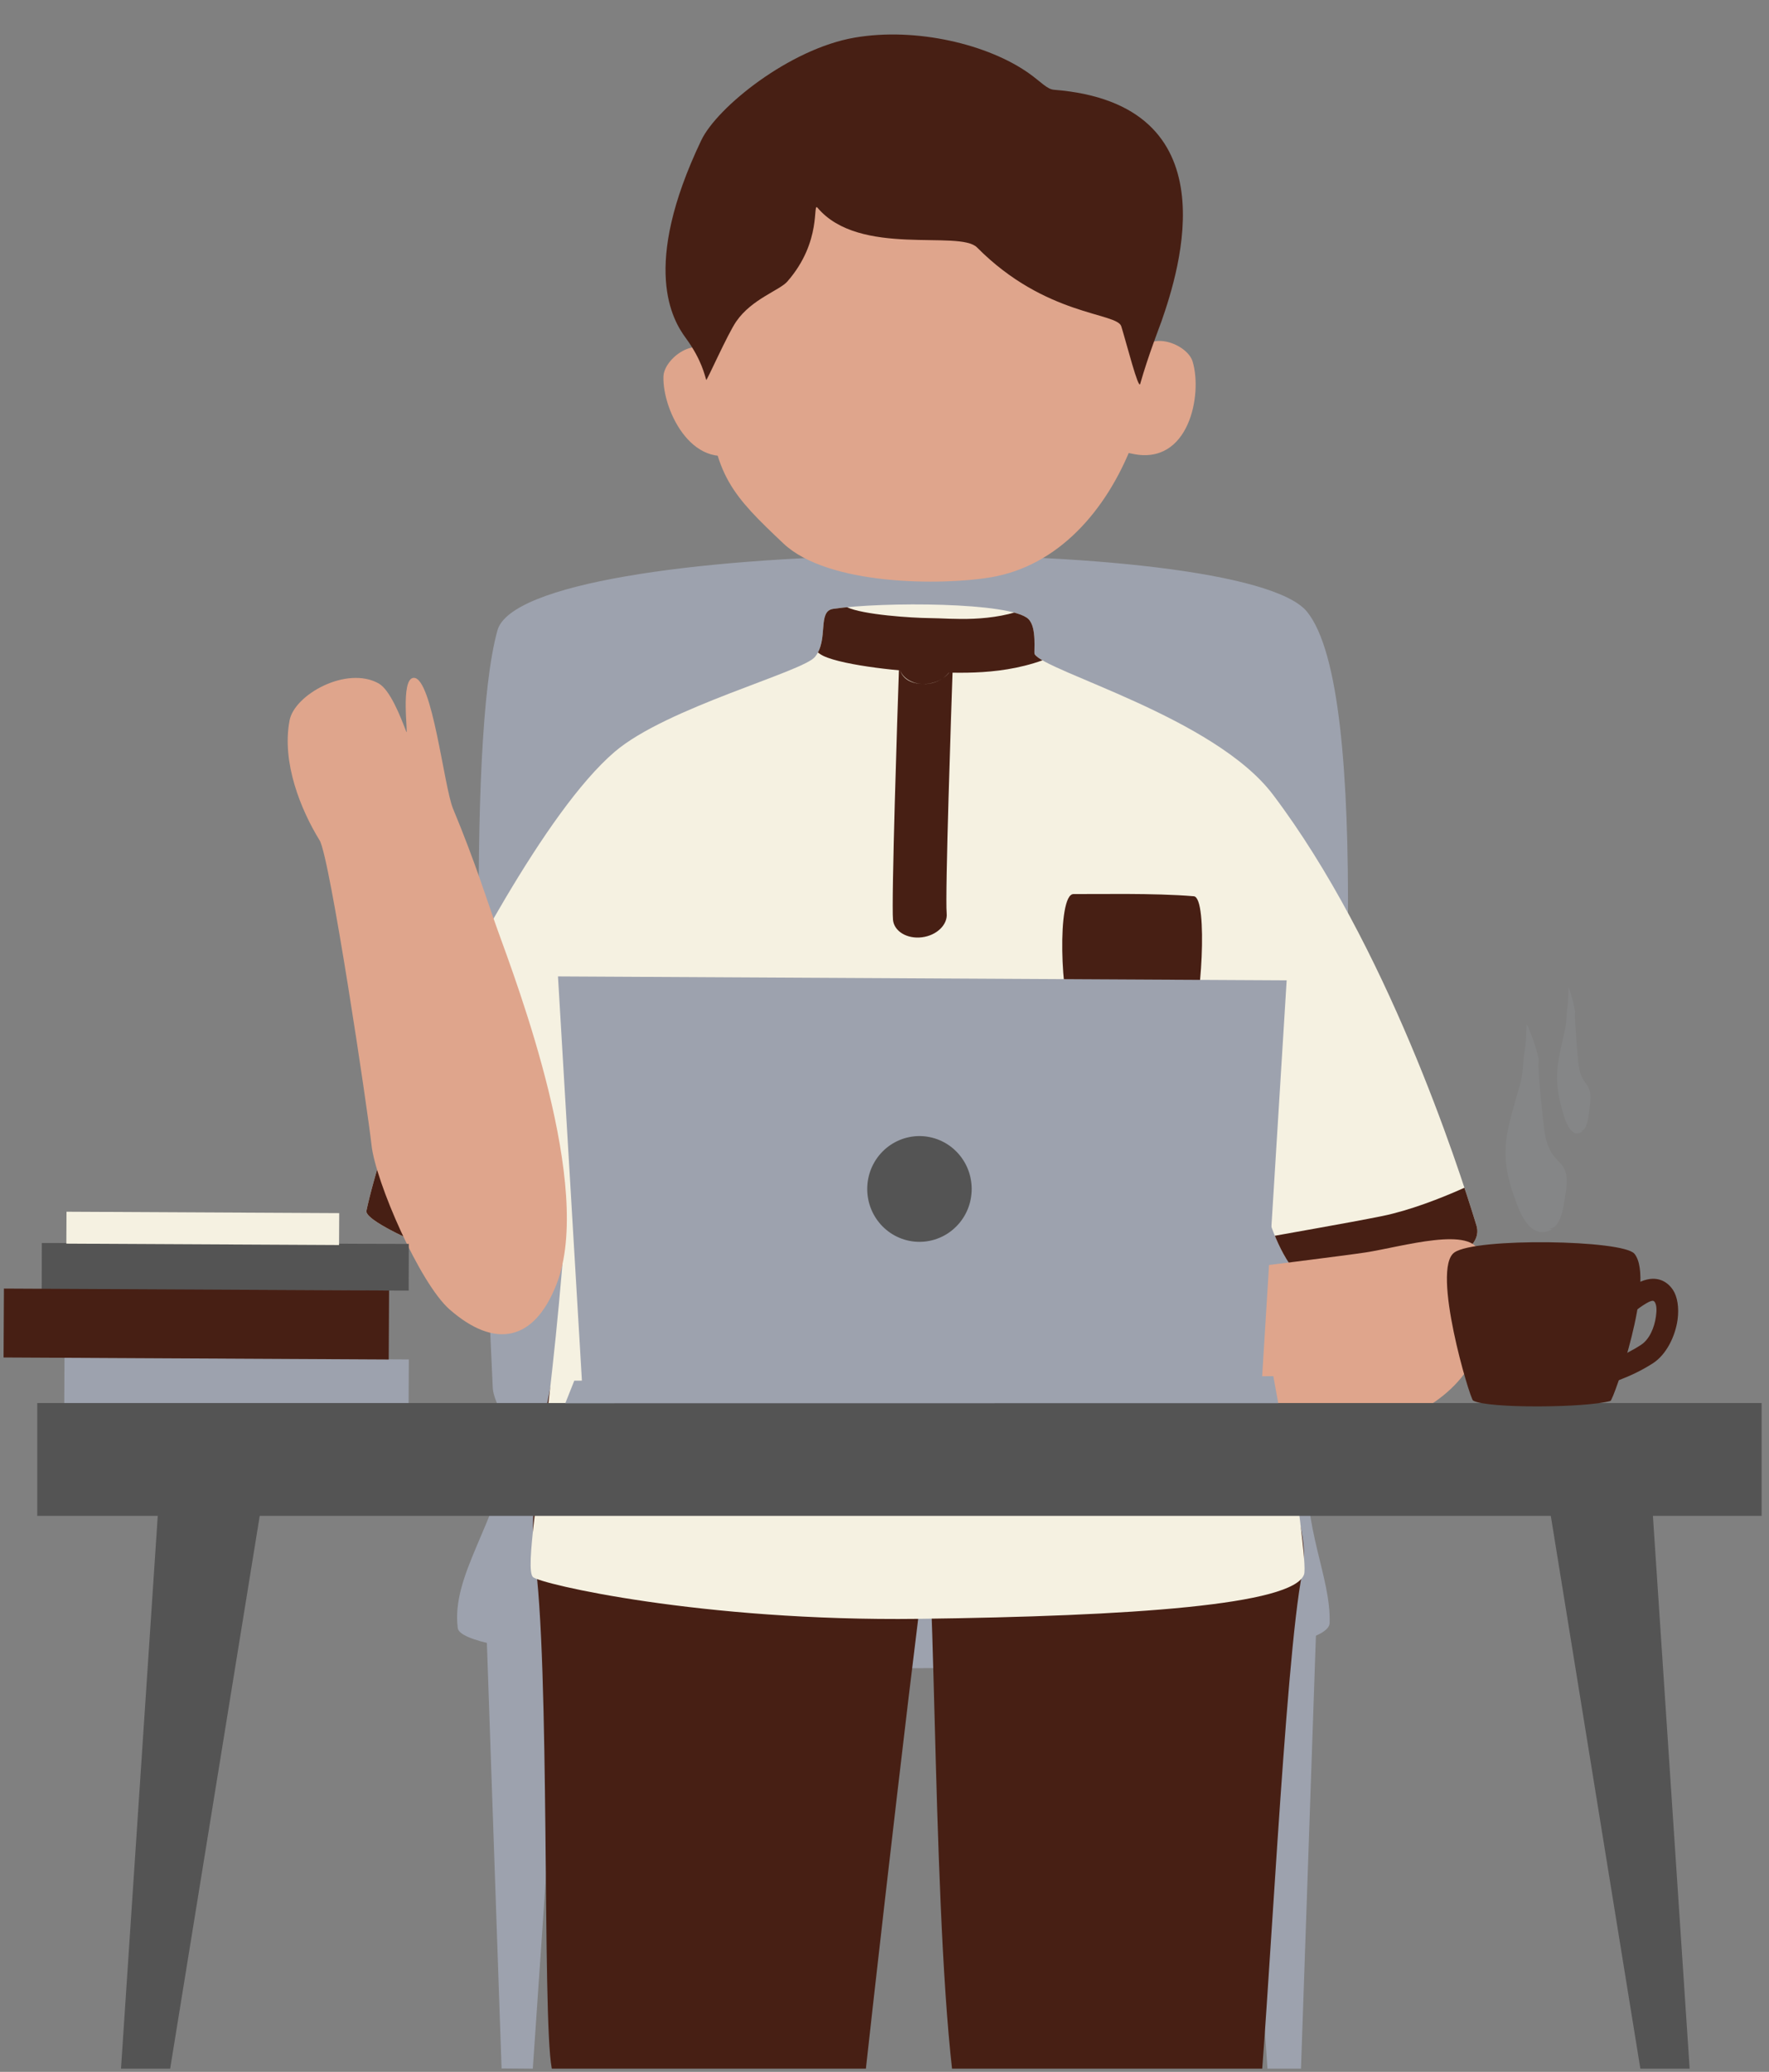 <svg xmlns="http://www.w3.org/2000/svg" xmlns:xlink="http://www.w3.org/1999/xlink" width="328" zoomAndPan="magnify" viewBox="0 0 246 288" height="384" preserveAspectRatio="xMidYMid meet" version="1.0"><rect x="0" y="0" width="246" height="288" fill="#808080" stroke="none"/><defs><clipPath id="e726eec261"><path d="M 67 218 L 79 218 L 79 287.551 L 67 287.551 Z M 67 218 " clip-rule="nonzero"/></clipPath><clipPath id="443715c539"><path d="M 171 221 L 184 221 L 184 287.551 L 171 287.551 Z M 171 221 " clip-rule="nonzero"/></clipPath><clipPath id="3b4f6b8da7"><path d="M 74 98 L 182 98 L 182 287.551 L 74 287.551 Z M 74 98 " clip-rule="nonzero"/></clipPath><clipPath id="52d54b307b"><path d="M 112 84 L 149 84 L 149 94 L 112 94 Z M 112 84 " clip-rule="nonzero"/></clipPath><clipPath id="bba36abf40"><path d="M 42.203 92.984 L 194.457 75.453 L 210.891 218.16 L 58.637 235.691 Z M 42.203 92.984 " clip-rule="nonzero"/></clipPath><clipPath id="f3b5f3394d"><path d="M 85.488 104.496 C 92.652 98.367 111.633 93.402 113.332 91.312 C 115.277 88.922 113.617 84.969 115.848 84.637 C 122.719 83.625 140.625 83.684 143.02 86.055 C 144.234 87.258 143.734 90.684 143.879 90.93 C 145.328 93.348 168.879 99.699 177.012 110.449 C 192.77 131.277 202.711 161.801 205.324 170.363 C 207.324 176.914 183.633 180.289 181.316 178.094 C 175.379 172.465 174.566 159.777 174.625 160.785 C 175.719 179.379 182.156 216.52 181.344 218.855 C 179.863 223.094 157.52 224.652 127.73 225.027 C 97.52 225.406 75.07 220.16 74.113 219.219 C 73.008 218.129 74.918 207.555 76.824 190.102 C 77.438 184.5 78.051 178.191 78.562 171.254 C 78.848 167.422 75.344 177.402 71.07 177.531 C 69.387 177.586 50.527 170.406 50.957 168.305 C 51.789 164.27 54.984 153.312 58.391 146.746 C 63.84 136.23 75.672 112.895 85.488 104.496 Z M 85.488 104.496 " clip-rule="evenodd"/></clipPath><clipPath id="d040a74dfd"><path d="M 176 165 L 206 165 L 206 185 L 176 185 Z M 176 165 " clip-rule="nonzero"/></clipPath><clipPath id="1c662a05c6"><path d="M 42.203 92.984 L 194.457 75.453 L 210.891 218.16 L 58.637 235.691 Z M 42.203 92.984 " clip-rule="nonzero"/></clipPath><clipPath id="6f5edcace7"><path d="M 85.488 104.496 C 92.652 98.367 111.633 93.402 113.332 91.312 C 115.277 88.922 113.617 84.969 115.848 84.637 C 122.719 83.625 140.625 83.684 143.02 86.055 C 144.234 87.258 143.734 90.684 143.879 90.93 C 145.328 93.348 168.879 99.699 177.012 110.449 C 192.77 131.277 202.711 161.801 205.324 170.363 C 207.324 176.914 183.633 180.289 181.316 178.094 C 175.379 172.465 174.566 159.777 174.625 160.785 C 175.719 179.379 182.156 216.52 181.344 218.855 C 179.863 223.094 157.52 224.652 127.73 225.027 C 97.52 225.406 75.07 220.16 74.113 219.219 C 73.008 218.129 74.918 207.555 76.824 190.102 C 77.438 184.5 78.051 178.191 78.562 171.254 C 78.848 167.422 75.344 177.402 71.07 177.531 C 69.387 177.586 50.527 170.406 50.957 168.305 C 51.789 164.27 54.984 153.312 58.391 146.746 C 63.84 136.23 75.672 112.895 85.488 104.496 Z M 85.488 104.496 " clip-rule="evenodd"/></clipPath><clipPath id="7f37387b8b"><path d="M 50 160 L 78 160 L 78 181 L 50 181 Z M 50 160 " clip-rule="nonzero"/></clipPath><clipPath id="2094023ba9"><path d="M 42.203 92.984 L 194.457 75.453 L 210.891 218.16 L 58.637 235.691 Z M 42.203 92.984 " clip-rule="nonzero"/></clipPath><clipPath id="f38917789f"><path d="M 85.488 104.496 C 92.652 98.367 111.633 93.402 113.332 91.312 C 115.277 88.922 113.617 84.969 115.848 84.637 C 122.719 83.625 140.625 83.684 143.02 86.055 C 144.234 87.258 143.734 90.684 143.879 90.93 C 145.328 93.348 168.879 99.699 177.012 110.449 C 192.77 131.277 202.711 161.801 205.324 170.363 C 207.324 176.914 183.633 180.289 181.316 178.094 C 175.379 172.465 174.566 159.777 174.625 160.785 C 175.719 179.379 182.156 216.52 181.344 218.855 C 179.863 223.094 157.52 224.652 127.73 225.027 C 97.52 225.406 75.07 220.16 74.113 219.219 C 73.008 218.129 74.918 207.555 76.824 190.102 C 77.438 184.5 78.051 178.191 78.562 171.254 C 78.848 167.422 75.344 177.402 71.07 177.531 C 69.387 177.586 50.527 170.406 50.957 168.305 C 51.789 164.27 54.984 153.312 58.391 146.746 C 63.84 136.23 75.672 112.895 85.488 104.496 Z M 85.488 104.496 " clip-rule="evenodd"/></clipPath><clipPath id="94fe295324"><path d="M 124 89 L 133 89 L 133 131 L 124 131 Z M 124 89 " clip-rule="nonzero"/></clipPath><clipPath id="5f349af16b"><path d="M 42.203 92.984 L 194.457 75.453 L 210.891 218.16 L 58.637 235.691 Z M 42.203 92.984 " clip-rule="nonzero"/></clipPath><clipPath id="5fee995d42"><path d="M 85.488 104.496 C 92.652 98.367 111.633 93.402 113.332 91.312 C 115.277 88.922 113.617 84.969 115.848 84.637 C 122.719 83.625 140.625 83.684 143.02 86.055 C 144.234 87.258 143.734 90.684 143.879 90.93 C 145.328 93.348 168.879 99.699 177.012 110.449 C 192.77 131.277 202.711 161.801 205.324 170.363 C 207.324 176.914 183.633 180.289 181.316 178.094 C 175.379 172.465 174.566 159.777 174.625 160.785 C 175.719 179.379 182.156 216.52 181.344 218.855 C 179.863 223.094 157.52 224.652 127.73 225.027 C 97.52 225.406 75.07 220.16 74.113 219.219 C 73.008 218.129 74.918 207.555 76.824 190.102 C 77.438 184.5 78.051 178.191 78.562 171.254 C 78.848 167.422 75.344 177.402 71.07 177.531 C 69.387 177.586 50.527 170.406 50.957 168.305 C 51.789 164.27 54.984 153.312 58.391 146.746 C 63.84 136.23 75.672 112.895 85.488 104.496 Z M 85.488 104.496 " clip-rule="evenodd"/></clipPath><clipPath id="aaa808c079"><path d="M 0.473 179 L 55 179 L 55 189 L 0.473 189 Z M 0.473 179 " clip-rule="nonzero"/></clipPath><clipPath id="58a9a662d4"><path d="M 5 195 L 244.973 195 L 244.973 211 L 5 211 Z M 5 195 " clip-rule="nonzero"/></clipPath><clipPath id="72655bb384"><path d="M 15 209 L 37 209 L 37 287.551 L 15 287.551 Z M 15 209 " clip-rule="nonzero"/></clipPath><clipPath id="c1bbce441a"><path d="M 215 209 L 236 209 L 236 287.551 L 215 287.551 Z M 215 209 " clip-rule="nonzero"/></clipPath></defs><path fill="#9da2ae" d="M 63.656 226.309 C 64.547 233.465 184.637 234.281 184.902 225.609 C 185.094 219.156 181.121 212.562 181.789 202.359 C 181.922 200.316 184.242 196.375 184.383 194.234 C 187.074 153.273 190.742 96.137 181.762 85.039 C 172.707 73.852 72.809 74.488 69.172 87.637 C 64.805 103.422 66.859 157.141 68.527 192.969 C 68.613 194.91 71.305 199.051 71 200.852 C 69.086 211.941 62.734 218.91 63.656 226.309 Z M 63.656 226.309 " fill-opacity="1" fill-rule="evenodd"/><g clip-path="url(#e726eec261)"><path fill="#9da2ae" d="M 74.094 287.551 L 78.848 218.219 L 67.391 219.234 L 69.75 287.516 Z M 74.094 287.551 " fill-opacity="1" fill-rule="evenodd"/></g><g clip-path="url(#443715c539)"><path fill="#9da2ae" d="M 176.469 290.645 L 171.711 221.312 L 183.168 222.328 L 180.812 290.609 Z M 176.469 290.645 " fill-opacity="1" fill-rule="evenodd"/></g><g clip-path="url(#3b4f6b8da7)"><path fill="#471f14" d="M 160.598 113.785 C 141.09 89.973 115.227 98.059 101.422 111.898 C 90.656 122.691 87.824 148.148 86.5 164.164 C 86.133 168.621 79.988 182.727 77.93 187.594 C 76.398 191.227 73.289 209.668 74.301 216.242 C 76.543 230.797 75.375 280.305 76.719 287.473 C 77.676 292.582 118.316 307.145 119.023 300.348 C 121.094 280.449 128.902 212.809 129.09 215.133 C 130.293 229.941 129.961 287.012 134.523 298.684 C 136.879 304.715 173.098 311.43 174.891 294.891 C 176.344 281.523 178.668 230.609 181.102 218.613 C 182.398 212.219 177.781 203.781 176.555 201.582 C 171.656 192.77 175.301 185.23 172.848 179.375 C 170.199 173.059 173.52 167.062 172.879 165.5 C 168.664 155.223 172.855 128.746 160.598 113.785 Z M 160.598 113.785 " fill-opacity="1" fill-rule="evenodd"/></g><path fill="#dfa58c" d="M 158.406 49.242 C 159.77 45.773 165.09 47.812 165.84 50.238 C 167.25 54.812 165.359 64.77 157.484 63.078 C 156.938 62.961 156.352 62.859 155.812 62.77 Z M 158.406 49.242 " fill-opacity="1" fill-rule="evenodd"/><path fill="#dfa58c" d="M 99.168 49.41 C 96.938 46.426 92.344 49.793 92.262 52.332 C 92.105 57.117 96.551 66.223 103.703 62.516 C 104.199 62.258 104.738 62.004 105.234 61.777 Z M 99.168 49.41 " fill-opacity="1" fill-rule="evenodd"/><path fill="#dfa58c" d="M 117.227 11.723 C 124.145 10.328 157.348 31.324 158.434 34.023 C 164.621 49.398 156.574 77.117 137.73 80.258 C 130.992 81.383 115.172 81.441 108.926 75.531 C 101.977 68.957 99.105 66.023 98.574 55.125 C 98.328 50.082 97.059 45.227 97.551 40.906 C 98.023 36.754 111.488 12.883 117.227 11.723 Z M 117.227 11.723 " fill-opacity="1" fill-rule="evenodd"/><path fill="#471f14" d="M 109.488 39.133 C 114.402 33.516 112.941 27.996 113.691 28.883 C 119.531 35.785 133.402 31.91 135.871 34.398 C 145.379 43.988 155.332 43.418 155.93 45.363 C 156.719 47.945 158.316 54.223 158.559 53.359 C 159.656 49.473 161.312 45.258 161.52 44.66 C 163.973 37.594 171.438 14.445 146.559 12.477 C 145.609 12.402 144.773 11.398 143.137 10.227 C 137.48 6.184 127.43 3.75 118.848 5.23 C 109.77 6.793 99.707 14.918 97.52 19.5 C 89.07 37.195 93.562 44.527 95.363 46.984 C 97.613 50.051 98.02 52.273 98.207 52.812 C 98.277 53.008 101.172 46.438 102.387 44.68 C 104.559 41.543 108.398 40.375 109.488 39.133 Z M 109.488 39.133 " fill-opacity="1" fill-rule="evenodd"/><path fill="#f5f1e1" d="M 85.488 104.496 C 92.652 98.367 111.633 93.402 113.332 91.312 C 115.277 88.922 113.617 84.969 115.848 84.637 C 122.719 83.625 140.625 83.684 143.02 86.055 C 144.234 87.258 143.734 90.684 143.879 90.93 C 145.328 93.348 168.879 99.699 177.012 110.449 C 192.77 131.277 202.711 161.801 205.324 170.363 C 207.324 176.914 183.633 180.289 181.316 178.094 C 175.379 172.465 174.566 159.777 174.625 160.785 C 175.719 179.379 182.156 216.52 181.344 218.855 C 179.863 223.094 157.52 224.652 127.73 225.027 C 97.52 225.406 75.07 220.16 74.113 219.219 C 73.008 218.129 74.918 207.555 76.824 190.102 C 77.438 184.5 78.051 178.191 78.562 171.254 C 78.848 167.422 75.344 177.402 71.07 177.531 C 69.387 177.586 50.527 170.406 50.957 168.305 C 51.789 164.27 54.984 153.312 58.391 146.746 C 63.84 136.23 75.672 112.895 85.488 104.496 Z M 85.488 104.496 " fill-opacity="1" fill-rule="evenodd"/><g clip-path="url(#52d54b307b)"><g clip-path="url(#bba36abf40)"><g clip-path="url(#f3b5f3394d)"><path fill="#471f14" d="M 114.484 91.168 C 112.613 90.266 111.824 88.02 112.727 86.148 C 113.625 84.277 115.875 83.488 117.746 84.387 C 119.992 85.469 126.891 85.898 129.242 85.918 C 132.375 85.941 137.871 86.645 143.324 84.363 C 145.238 83.566 147.441 84.469 148.242 86.383 C 149.043 88.301 148.141 90.504 146.223 91.305 C 139.613 94.07 132.984 93.469 129.184 93.438 C 126.172 93.414 117.363 92.555 114.484 91.168 Z M 114.484 91.168 " fill-opacity="1" fill-rule="evenodd"/></g></g></g><g clip-path="url(#d040a74dfd)"><g clip-path="url(#1c662a05c6)"><g clip-path="url(#6f5edcace7)"><path fill="#471f14" d="M 176.18 171.973 C 177.566 171.707 187.691 169.961 192.242 169.031 C 195.984 168.266 200.344 166.59 203.684 165.086 C 204.547 164.699 207.207 165.988 208.199 166.168 C 210.043 166.5 213.012 172.828 211.809 174.547 C 208.777 178.867 200.742 180.828 196.223 182.676 C 193.664 183.719 190.457 184.906 187.707 183.832 C 185.227 182.863 176.891 174.617 176.18 171.973 Z M 176.18 171.973 " fill-opacity="1" fill-rule="evenodd"/></g></g></g><g clip-path="url(#7f37387b8b)"><g clip-path="url(#2094023ba9)"><g clip-path="url(#f38917789f)"><path fill="#471f14" d="M 77.191 173.102 C 78.602 169.863 57.184 161.836 50.945 160.555 C 46.25 159.59 44.781 163.344 45.059 165.43 C 45.758 170.66 53.941 172.23 57.105 175.953 C 58.891 178.059 61.191 180.59 64.125 180.902 C 66.777 181.184 75.535 176.914 77.191 173.102 Z M 77.191 173.102 " fill-opacity="1" fill-rule="evenodd"/></g></g></g><g clip-path="url(#94fe295324)"><g clip-path="url(#5f349af16b)"><g clip-path="url(#5fee995d42)"><path fill="#471f14" d="M 132.516 92.102 C 132.512 92.203 132.496 92.531 132.484 92.906 C 132.297 98.117 131.406 124.516 131.648 126.961 C 131.801 128.543 130.258 130.035 128.199 130.289 C 126.137 130.543 124.34 129.461 124.184 127.875 C 123.938 125.391 124.812 98.527 125.004 93.227 C 125.023 92.664 125.039 92.332 125.039 92.273 C 125.223 89.406 129.238 89.266 129.324 89.27 C 129.859 89.293 132 89.398 132.465 91.434 C 132.516 91.656 132.531 91.883 132.516 92.102 Z M 132.383 92.723 C 132.172 93.309 131.742 93.844 131.152 94.258 C 131.438 94.062 132.07 93.625 132.383 92.723 Z M 131.004 94.355 C 130.551 94.645 130.016 94.863 129.422 94.98 C 129.086 95.051 128.754 95.078 128.434 95.078 C 129.27 95.09 130.148 94.906 131.004 94.355 Z M 128.145 95.066 C 126.629 94.961 125.371 94.125 125.09 92.902 C 125.535 94.84 127.492 95.027 128.145 95.066 Z M 128.145 95.066 " fill-opacity="1" fill-rule="evenodd"/></g></g></g><path fill="#471f14" d="M 149.215 141.844 C 147.484 139.379 146.938 124.262 149.285 124.281 C 152.418 124.305 160.492 124.117 166.008 124.582 C 168.078 124.754 166.977 140.875 165.645 142.469 C 160.012 149.211 151.93 145.723 149.215 141.844 Z M 149.215 141.844 " fill-opacity="1" fill-rule="evenodd"/><path fill="#dfa58c" d="M 154.336 199.871 C 162.676 200.578 188.32 203.102 199.965 194.547 C 206.934 189.426 207.461 182.395 205.773 174.297 C 204.934 170.27 194.953 173.316 189.879 174.098 C 184.949 174.855 141.898 180.172 137.789 180.242 C 131.93 180.344 125.348 176.391 119.93 179.027 C 115.465 181.199 115.027 189.262 122.094 193.66 C 128.305 197.523 132.895 197.77 136.648 198.27 C 144.691 199.344 150.746 199.566 154.336 199.871 Z M 154.336 199.871 " fill-opacity="1" fill-rule="evenodd"/><path fill="#dfa58c" d="M 69.125 129.07 C 71.965 136.941 82.645 165.031 77.398 178.496 C 74.254 186.555 68.77 187.473 62.539 182.035 C 58.367 178.391 52.223 164.273 51.664 159.172 C 51.125 154.211 45.879 119.148 44.449 116.82 C 41.887 112.656 39.129 106.035 40.273 100.121 C 40.965 96.539 48.207 92.523 52.648 94.996 C 54.25 95.883 55.707 99.637 56.496 101.707 C 56.84 102.59 55.594 94.223 57.551 94.223 C 60.125 94.227 61.734 109.355 62.996 112.398 C 66.117 119.891 67.902 125.68 69.125 129.07 Z M 69.125 129.07 " fill-opacity="1" fill-rule="evenodd"/><path fill="#545454" d="M 56.832 179.398 L 5.801 179.27 L 5.816 172.781 L 56.848 172.91 Z M 56.832 179.398 " fill-opacity="1" fill-rule="evenodd"/><path fill="#9da2ae" d="M 56.82 195.312 L 8.934 195.066 L 8.969 188.723 L 56.852 188.969 Z M 56.82 195.312 " fill-opacity="1" fill-rule="evenodd"/><path fill="#f5f1e1" d="M 47.148 173.066 L 9.227 172.871 L 9.25 168.434 L 47.172 168.629 Z M 47.148 173.066 " fill-opacity="1" fill-rule="evenodd"/><g clip-path="url(#aaa808c079)"><path fill="#471f14" d="M 54.055 188.973 L 0.496 188.695 L 0.547 179.117 L 54.105 179.391 Z M 54.055 188.973 " fill-opacity="1" fill-rule="evenodd"/></g><g clip-path="url(#58a9a662d4)"><path fill="#545454" d="M 5.18 195.031 L 245.25 195.031 L 245.25 210.711 L 5.18 210.711 Z M 5.18 195.031 " fill-opacity="1" fill-rule="evenodd"/></g><path fill="#9da2ae" d="M 178.926 136.273 L 77.594 135.727 L 81.086 194.688 L 175.316 194.57 Z M 178.926 136.273 " fill-opacity="1" fill-rule="evenodd"/><path fill="#9da2ae" d="M 215.855 170.887 C 212.516 172.707 211.039 167.629 210.566 166.34 C 208.219 159.879 209.727 156.797 211.438 150.504 C 211.852 149.016 211.75 147.367 212.059 145.859 C 212.176 145.277 212.297 143.094 212.281 142.504 C 212.266 141.742 214.156 146.883 213.965 147.562 C 213.773 148.262 214.629 156.129 214.719 156.82 C 215.441 162.922 218.75 160.223 217.656 166.266 C 217.496 167.195 217.168 170.766 215.473 170.766 " fill-opacity="0.16" fill-rule="evenodd"/><path fill="#9da2ae" d="M 220.07 157.273 C 218.246 158.555 217.438 154.984 217.18 154.078 C 215.898 149.539 216.719 147.371 217.656 142.949 C 217.883 141.902 217.824 140.746 217.996 139.688 C 218.059 139.277 218.125 137.742 218.117 137.328 C 218.109 136.793 219.141 140.406 219.035 140.883 C 218.934 141.375 219.398 146.902 219.449 147.387 C 219.844 151.676 221.652 149.781 221.055 154.027 C 220.965 154.68 220.789 157.191 219.859 157.191 " fill-opacity="0.16" fill-rule="evenodd"/><path fill="#471f14" d="M 202.254 174.094 C 205.25 172.008 225.73 172.344 227.293 174.281 C 230.254 177.953 224.355 194.629 223.953 194.738 C 220.492 195.707 206.844 195.809 204.855 194.688 C 204.398 194.43 198.984 176.367 202.254 174.094 Z M 202.254 174.094 " fill-opacity="1" fill-rule="evenodd"/><path fill="#471f14" d="M 223.949 181.031 C 223.242 181.48 223.035 182.422 223.477 183.133 C 223.934 183.84 224.867 184.051 225.574 183.602 C 226.492 183.023 227.715 181.875 228.914 181.18 C 229.164 181.031 229.398 180.91 229.652 180.84 C 229.828 180.789 229.992 180.805 230.109 180.984 C 230.406 181.434 230.391 182.207 230.273 183.027 C 230.066 184.496 229.398 186.168 228.203 186.941 C 225.812 188.5 222.781 189.672 221.836 189.672 C 220.996 189.672 220.316 190.352 220.316 191.191 C 220.316 192.031 220.996 192.711 221.836 192.711 C 223.02 192.711 226.875 191.438 229.871 189.492 C 231.734 188.281 232.961 185.758 233.285 183.453 C 233.52 181.762 233.254 180.211 232.637 179.293 C 232.164 178.59 231.602 178.18 231.023 177.957 C 230.199 177.641 229.266 177.703 228.293 178.094 C 226.785 178.703 225.133 180.289 223.949 181.031 Z M 223.949 181.031 " fill-opacity="1" fill-rule="evenodd"/><path fill="#9da2ae" d="M 177.07 191.293 L 79.859 191.922 L 78.613 195.059 L 177.754 195.047 Z M 177.07 191.293 " fill-opacity="1" fill-rule="evenodd"/><path fill="#545454" d="M 135.125 165.27 C 135.125 165.754 135.078 166.23 134.984 166.707 C 134.895 167.18 134.754 167.637 134.574 168.086 C 134.391 168.531 134.168 168.953 133.902 169.355 C 133.637 169.758 133.336 170.129 132.996 170.469 C 132.66 170.809 132.293 171.117 131.898 171.383 C 131.5 171.652 131.082 171.879 130.641 172.062 C 130.199 172.246 129.746 172.387 129.277 172.48 C 128.809 172.574 128.34 172.621 127.859 172.621 C 127.383 172.621 126.91 172.574 126.445 172.48 C 125.977 172.387 125.523 172.246 125.082 172.062 C 124.641 171.879 124.223 171.652 123.824 171.383 C 123.43 171.117 123.062 170.809 122.723 170.469 C 122.387 170.129 122.086 169.758 121.82 169.355 C 121.555 168.953 121.332 168.531 121.148 168.086 C 120.969 167.637 120.828 167.18 120.738 166.707 C 120.645 166.23 120.598 165.754 120.598 165.27 C 120.598 164.789 120.645 164.309 120.738 163.836 C 120.828 163.363 120.969 162.902 121.148 162.457 C 121.332 162.012 121.555 161.59 121.82 161.188 C 122.086 160.785 122.387 160.414 122.723 160.074 C 123.062 159.73 123.43 159.426 123.824 159.16 C 124.223 158.891 124.641 158.664 125.082 158.48 C 125.523 158.293 125.977 158.156 126.445 158.062 C 126.91 157.965 127.383 157.918 127.859 157.918 C 128.34 157.918 128.809 157.965 129.277 158.062 C 129.746 158.156 130.199 158.293 130.641 158.48 C 131.082 158.664 131.5 158.891 131.898 159.16 C 132.293 159.426 132.66 159.73 132.996 160.074 C 133.336 160.414 133.637 160.785 133.902 161.188 C 134.168 161.59 134.391 162.012 134.574 162.457 C 134.754 162.902 134.895 163.363 134.984 163.836 C 135.078 164.309 135.125 164.789 135.125 165.27 Z M 135.125 165.27 " fill-opacity="1" fill-rule="nonzero"/><g clip-path="url(#72655bb384)"><path fill="#545454" d="M 21.234 302.539 L 36.328 209.418 L 22.023 209.418 L 15.867 301.973 Z M 21.234 302.539 " fill-opacity="1" fill-rule="evenodd"/></g><g clip-path="url(#c1bbce441a)"><path fill="#545454" d="M 230.566 302.707 L 215.473 209.582 L 229.781 209.582 L 235.934 302.137 Z M 230.566 302.707 " fill-opacity="1" fill-rule="evenodd"/></g></svg>